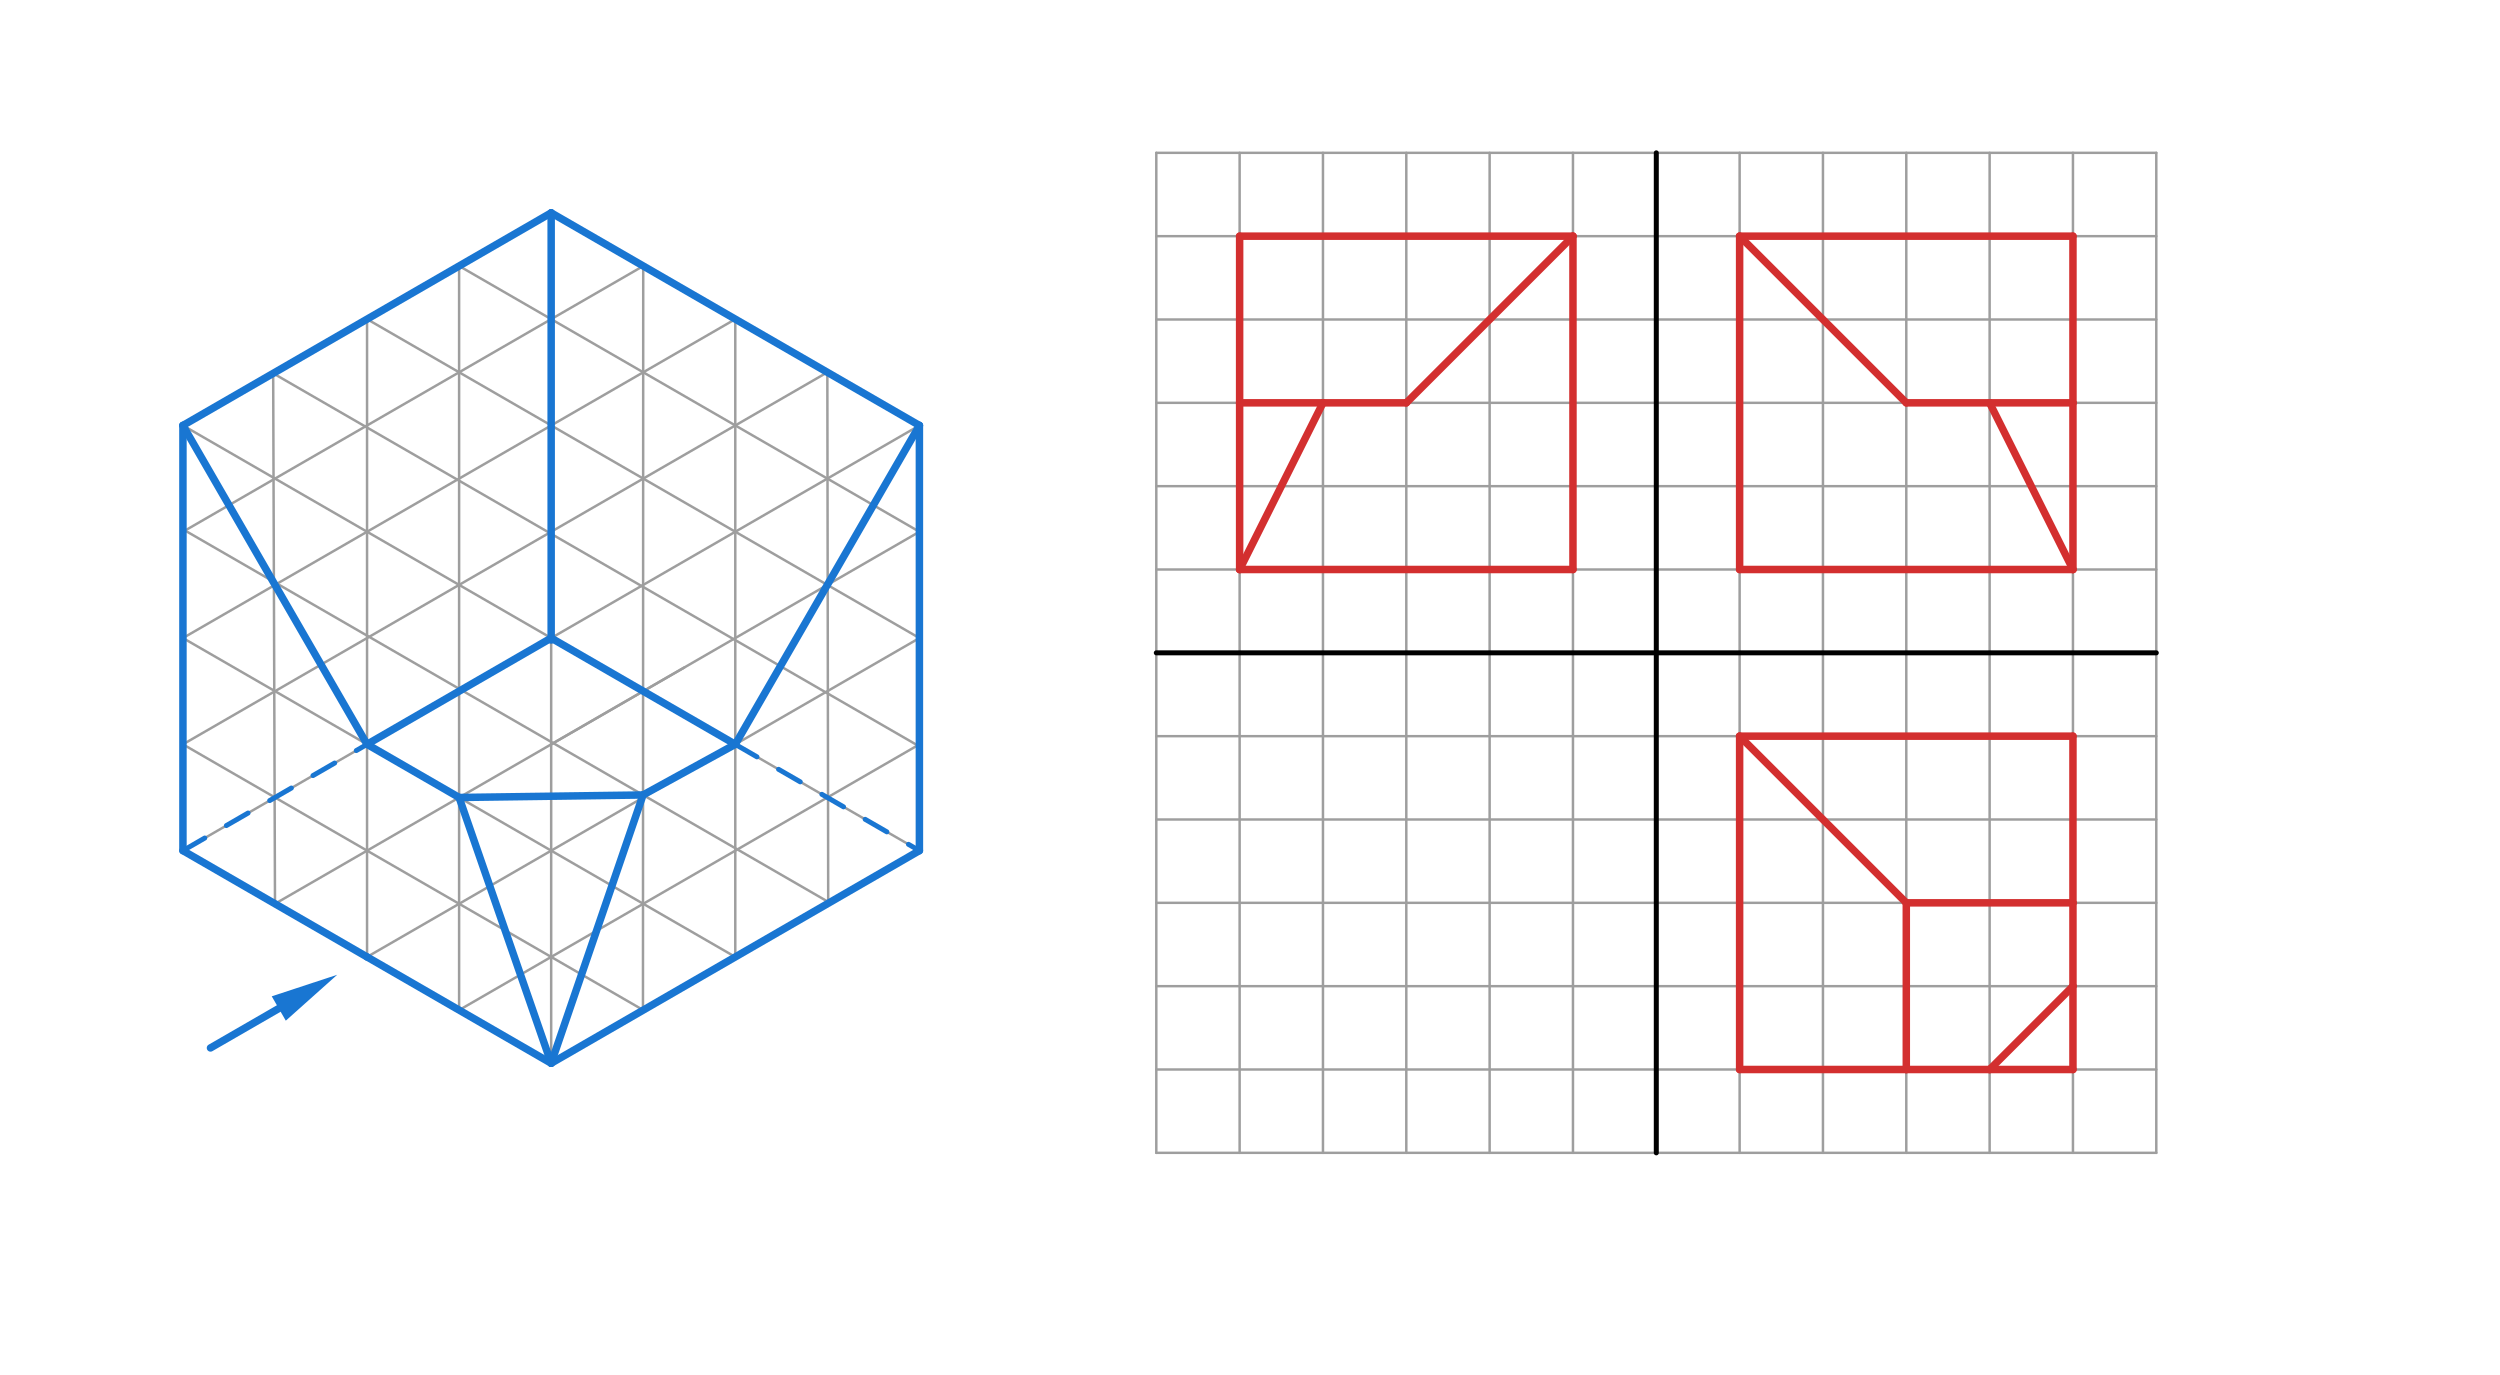 <svg xmlns="http://www.w3.org/2000/svg" class="svg--816" height="100%" preserveAspectRatio="xMidYMid meet" viewBox="0 0 1000 550" width="100%"><defs><marker id="marker-arrow" markerHeight="16" markerUnits="userSpaceOnUse" markerWidth="24" orient="auto-start-reverse" refX="24" refY="4" viewBox="0 0 24 8"><path d="M 0 0 L 24 4 L 0 8 z" stroke="inherit"></path></marker></defs><g class="aux-layer--949"></g><g class="main-layer--75a"><g class="element--733"><line stroke="#9E9E9E" stroke-dasharray="none" stroke-linecap="round" stroke-width="1" x1="495.851" x2="495.851" y1="61.139" y2="461.139"></line></g><g class="element--733"><line stroke="#9E9E9E" stroke-dasharray="none" stroke-linecap="round" stroke-width="1" x1="529.184" x2="529.184" y1="61.139" y2="461.139"></line></g><g class="element--733"><line stroke="#9E9E9E" stroke-dasharray="none" stroke-linecap="round" stroke-width="1" x1="562.518" x2="562.518" y1="61.139" y2="461.139"></line></g><g class="element--733"><line stroke="#9E9E9E" stroke-dasharray="none" stroke-linecap="round" stroke-width="1" x1="595.851" x2="595.851" y1="61.139" y2="461.139"></line></g><g class="element--733"><line stroke="#9E9E9E" stroke-dasharray="none" stroke-linecap="round" stroke-width="1" x1="629.184" x2="629.184" y1="61.139" y2="461.139"></line></g><g class="element--733"><line stroke="#9E9E9E" stroke-dasharray="none" stroke-linecap="round" stroke-width="1" x1="662.517" x2="662.517" y1="61.139" y2="461.139"></line></g><g class="element--733"><line stroke="#9E9E9E" stroke-dasharray="none" stroke-linecap="round" stroke-width="1" x1="695.85" x2="695.85" y1="61.139" y2="461.139"></line></g><g class="element--733"><line stroke="#9E9E9E" stroke-dasharray="none" stroke-linecap="round" stroke-width="1" x1="729.183" x2="729.183" y1="61.139" y2="461.139"></line></g><g class="element--733"><line stroke="#9E9E9E" stroke-dasharray="none" stroke-linecap="round" stroke-width="1" x1="762.517" x2="762.517" y1="61.139" y2="461.139"></line></g><g class="element--733"><line stroke="#9E9E9E" stroke-dasharray="none" stroke-linecap="round" stroke-width="1" x1="795.85" x2="795.85" y1="61.139" y2="461.139"></line></g><g class="element--733"><line stroke="#9E9E9E" stroke-dasharray="none" stroke-linecap="round" stroke-width="1" x1="829.183" x2="829.183" y1="61.139" y2="461.139"></line></g><g class="element--733"><line stroke="#9E9E9E" stroke-dasharray="none" stroke-linecap="round" stroke-width="1" x1="462.518" x2="862.517" y1="94.472" y2="94.472"></line></g><g class="element--733"><line stroke="#9E9E9E" stroke-dasharray="none" stroke-linecap="round" stroke-width="1" x1="462.518" x2="862.517" y1="127.806" y2="127.806"></line></g><g class="element--733"><line stroke="#9E9E9E" stroke-dasharray="none" stroke-linecap="round" stroke-width="1" x1="462.518" x2="862.517" y1="161.139" y2="161.139"></line></g><g class="element--733"><line stroke="#9E9E9E" stroke-dasharray="none" stroke-linecap="round" stroke-width="1" x1="462.518" x2="862.517" y1="194.472" y2="194.472"></line></g><g class="element--733"><line stroke="#9E9E9E" stroke-dasharray="none" stroke-linecap="round" stroke-width="1" x1="462.518" x2="862.517" y1="227.806" y2="227.806"></line></g><g class="element--733"><line stroke="#9E9E9E" stroke-dasharray="none" stroke-linecap="round" stroke-width="1" x1="462.518" x2="862.517" y1="261.139" y2="261.139"></line></g><g class="element--733"><line stroke="#9E9E9E" stroke-dasharray="none" stroke-linecap="round" stroke-width="1" x1="529.184" x2="462.518" y1="261.139" y2="261.139"></line></g><g class="element--733"><line stroke="#9E9E9E" stroke-dasharray="none" stroke-linecap="round" stroke-width="1" x1="462.518" x2="862.517" y1="294.472" y2="294.472"></line></g><g class="element--733"><line stroke="#9E9E9E" stroke-dasharray="none" stroke-linecap="round" stroke-width="1" x1="462.518" x2="862.517" y1="327.806" y2="327.806"></line></g><g class="element--733"><line stroke="#9E9E9E" stroke-dasharray="none" stroke-linecap="round" stroke-width="1" x1="462.518" x2="862.517" y1="361.139" y2="361.139"></line></g><g class="element--733"><line stroke="#9E9E9E" stroke-dasharray="none" stroke-linecap="round" stroke-width="1" x1="462.518" x2="862.517" y1="394.472" y2="394.472"></line></g><g class="element--733"><line stroke="#9E9E9E" stroke-dasharray="none" stroke-linecap="round" stroke-width="1" x1="462.518" x2="862.517" y1="427.806" y2="427.806"></line></g><g class="element--733"><line stroke="#9E9E9E" stroke-dasharray="none" stroke-linecap="round" stroke-width="1" x1="462.518" x2="862.517" y1="61.139" y2="61.139"></line></g><g class="element--733"><line stroke="#9E9E9E" stroke-dasharray="none" stroke-linecap="round" stroke-width="1" x1="862.517" x2="862.517" y1="61.139" y2="461.139"></line></g><g class="element--733"><line stroke="#9E9E9E" stroke-dasharray="none" stroke-linecap="round" stroke-width="1" x1="862.517" x2="462.518" y1="461.139" y2="461.139"></line></g><g class="element--733"><line stroke="#9E9E9E" stroke-dasharray="none" stroke-linecap="round" stroke-width="1" x1="462.518" x2="462.518" y1="461.139" y2="61.139"></line></g><g class="element--733"><line stroke="#000000" stroke-dasharray="none" stroke-linecap="round" stroke-width="2" x1="462.518" x2="862.517" y1="261.139" y2="261.139"></line></g><g class="element--733"><line stroke="#000000" stroke-dasharray="none" stroke-linecap="round" stroke-width="2" x1="662.517" x2="662.517" y1="61.139" y2="461.139"></line></g><g class="element--733"><line stroke="#9E9E9E" stroke-dasharray="none" stroke-linecap="round" stroke-width="1" x1="220.467" x2="220.467" y1="85.138" y2="425.295"></line></g><g class="element--733"><line stroke="#9E9E9E" stroke-dasharray="none" stroke-linecap="round" stroke-width="1" x1="73.174" x2="367.759" y1="170.177" y2="340.256"></line></g><g class="element--733"><line stroke="#9E9E9E" stroke-dasharray="none" stroke-linecap="round" stroke-width="1" x1="73.174" x2="367.759" y1="340.256" y2="170.177"></line></g><g class="element--733"><line stroke="#9E9E9E" stroke-dasharray="none" stroke-linecap="round" stroke-width="1" x1="220.467" x2="367.759" y1="85.138" y2="170.177"></line></g><g class="element--733"><line stroke="#9E9E9E" stroke-dasharray="none" stroke-linecap="round" stroke-width="1" x1="367.759" x2="367.759" y1="170.177" y2="340.256"></line></g><g class="element--733"><line stroke="#9E9E9E" stroke-dasharray="none" stroke-linecap="round" stroke-width="1" x1="367.759" x2="220.467" y1="340.256" y2="425.295"></line></g><g class="element--733"><line stroke="#9E9E9E" stroke-dasharray="none" stroke-linecap="round" stroke-width="1" x1="220.467" x2="73.174" y1="425.295" y2="340.256"></line></g><g class="element--733"><line stroke="#9E9E9E" stroke-dasharray="none" stroke-linecap="round" stroke-width="1" x1="73.174" x2="73.174" y1="340.256" y2="170.177"></line></g><g class="element--733"><line stroke="#9E9E9E" stroke-dasharray="none" stroke-linecap="round" stroke-width="1" x1="73.174" x2="220.467" y1="170.177" y2="85.138"></line></g><g class="element--733"><line stroke="#9E9E9E" stroke-dasharray="none" stroke-linecap="round" stroke-width="1" x1="220.467" x2="367.032" y1="382.776" y2="298.156"></line></g><g class="element--733"><line stroke="#9E9E9E" stroke-dasharray="none" stroke-linecap="round" stroke-width="1" x1="220.467" x2="367.759" y1="340.256" y2="255.217"></line></g><g class="element--733"><line stroke="#9E9E9E" stroke-dasharray="none" stroke-linecap="round" stroke-width="1" x1="220.467" x2="368.052" y1="297.736" y2="212.528"></line></g><g class="element--733"><line stroke="#9E9E9E" stroke-dasharray="none" stroke-linecap="round" stroke-width="1" x1="220.467" x2="183.324" y1="382.776" y2="404.22"></line></g><g class="element--733"><line stroke="#9E9E9E" stroke-dasharray="none" stroke-linecap="round" stroke-width="1" x1="220.467" x2="146.82" y1="340.256" y2="382.776"></line></g><g class="element--733"><line stroke="#9E9E9E" stroke-dasharray="none" stroke-linecap="round" stroke-width="1" x1="273.749" x2="220.467" y1="266.974" y2="297.736"></line></g><g class="element--733"><line stroke="#9E9E9E" stroke-dasharray="none" stroke-linecap="round" stroke-width="1" x1="220.467" x2="109.634" y1="297.736" y2="361.725"></line></g><g class="element--733"><line stroke="#9E9E9E" stroke-dasharray="none" stroke-linecap="round" stroke-width="1" x1="183.644" x2="331.566" y1="233.957" y2="148.554"></line></g><g class="element--733"><line stroke="#9E9E9E" stroke-dasharray="none" stroke-linecap="round" stroke-width="1" x1="146.82" x2="294.113" y1="212.697" y2="127.658"></line></g><g class="element--733"><line stroke="#9E9E9E" stroke-dasharray="none" stroke-linecap="round" stroke-width="1" x1="146.82" x2="73.174" y1="212.697" y2="255.217"></line></g><g class="element--733"><line stroke="#9E9E9E" stroke-dasharray="none" stroke-linecap="round" stroke-width="1" x1="109.997" x2="74.01" y1="191.437" y2="212.215"></line></g><g class="element--733"><line stroke="#9E9E9E" stroke-dasharray="none" stroke-linecap="round" stroke-width="1" x1="109.997" x2="257.501" y1="191.437" y2="106.276"></line></g><g class="element--733"><line stroke="#9E9E9E" stroke-dasharray="none" stroke-linecap="round" stroke-width="1" x1="367.759" x2="146.82" y1="255.217" y2="127.658"></line></g><g class="element--733"><line stroke="#9E9E9E" stroke-dasharray="none" stroke-linecap="round" stroke-width="1" x1="367.032" x2="108.84" y1="298.156" y2="149.089"></line></g><g class="element--733"><line stroke="#9E9E9E" stroke-dasharray="none" stroke-linecap="round" stroke-width="1" x1="73.174" x2="294.113" y1="255.217" y2="382.776"></line></g><g class="element--733"><line stroke="#9E9E9E" stroke-dasharray="none" stroke-linecap="round" stroke-width="1" x1="74.01" x2="331.28" y1="212.215" y2="360.75"></line></g><g class="element--733"><line stroke="#9E9E9E" stroke-dasharray="none" stroke-linecap="round" stroke-width="1" x1="183.644" x2="72.968" y1="233.957" y2="297.855"></line></g><g class="element--733"><line stroke="#9E9E9E" stroke-dasharray="none" stroke-linecap="round" stroke-width="1" x1="73.174" x2="257.186" y1="297.736" y2="403.976"></line></g><g class="element--733"><line stroke="#9E9E9E" stroke-dasharray="none" stroke-linecap="round" stroke-width="1" x1="109.27" x2="109.997" y1="149.337" y2="361.516"></line></g><g class="element--733"><line stroke="#9E9E9E" stroke-dasharray="none" stroke-linecap="round" stroke-width="1" x1="146.82" x2="146.82" y1="127.658" y2="382.776"></line></g><g class="element--733"><line stroke="#9E9E9E" stroke-dasharray="none" stroke-linecap="round" stroke-width="1" x1="183.644" x2="183.644" y1="404.036" y2="105.734"></line></g><g class="element--733"><line stroke="#9E9E9E" stroke-dasharray="none" stroke-linecap="round" stroke-width="1" x1="257.29" x2="257.186" y1="106.398" y2="403.976"></line></g><g class="element--733"><line stroke="#9E9E9E" stroke-dasharray="none" stroke-linecap="round" stroke-width="1" x1="294.113" x2="294.113" y1="127.658" y2="382.776"></line></g><g class="element--733"><line stroke="#9E9E9E" stroke-dasharray="none" stroke-linecap="round" stroke-width="1" x1="330.936" x2="331.28" y1="148.917" y2="360.75"></line></g><g class="element--733"><line stroke="#9E9E9E" stroke-dasharray="none" stroke-linecap="round" stroke-width="1" x1="367.759" x2="183.644" y1="212.697" y2="106.398"></line></g><g class="element--733"><line stroke="#1976D2" stroke-dasharray="none" stroke-linecap="round" stroke-width="3" x1="73.174" x2="146.82" y1="340.256" y2="382.776"></line></g><g class="element--733"><line stroke="#1976D2" stroke-dasharray="none" stroke-linecap="round" stroke-width="3" x1="146.82" x2="220.467" y1="382.776" y2="425.295"></line></g><g class="element--733"><line stroke="#1976D2" stroke-dasharray="none" stroke-linecap="round" stroke-width="3" x1="220.467" x2="367.759" y1="425.295" y2="340.256"></line></g><g class="element--733"><line stroke="#1976D2" stroke-dasharray="10" stroke-linecap="round" stroke-width="2" x1="220.467" x2="73.174" y1="255.217" y2="340.256"></line></g><g class="element--733"><line stroke="#1976D2" stroke-dasharray="none" stroke-linecap="round" stroke-width="3" x1="367.759" x2="367.759" y1="340.256" y2="170.177"></line></g><g class="element--733"><line stroke="#1976D2" stroke-dasharray="none" stroke-linecap="round" stroke-width="3" x1="220.467" x2="367.759" y1="85.138" y2="170.177"></line></g><g class="element--733"><line stroke="#1976D2" stroke-dasharray="none" stroke-linecap="round" stroke-width="3" x1="84.2" x2="111.509" y1="419.167" y2="403.4"></line><path d="M134.891,389.9 l27,5.625 l0,-11.25 z" fill="#1976D2" stroke="#1976D2" stroke-width="0" transform="rotate(150, 134.891, 389.9)"></path></g><g class="element--733"><line stroke="#1976D2" stroke-dasharray="none" stroke-linecap="round" stroke-width="3" x1="73.174" x2="73.174" y1="340.256" y2="170.177"></line></g><g class="element--733"><line stroke="#1976D2" stroke-dasharray="none" stroke-linecap="round" stroke-width="3" x1="73.174" x2="220.467" y1="170.177" y2="85.138"></line></g><g class="element--733"><line stroke="#1976D2" stroke-dasharray="none" stroke-linecap="round" stroke-width="3" x1="183.644" x2="220.467" y1="318.996" y2="425.295"></line></g><g class="element--733"><line stroke="#1976D2" stroke-dasharray="none" stroke-linecap="round" stroke-width="3" x1="183.644" x2="257.216" y1="318.996" y2="317.989"></line></g><g class="element--733"><line stroke="#1976D2" stroke-dasharray="none" stroke-linecap="round" stroke-width="3" x1="257.216" x2="220.467" y1="317.989" y2="425.295"></line></g><g class="element--733"><line stroke="#1976D2" stroke-dasharray="none" stroke-linecap="round" stroke-width="3" x1="183.644" x2="146.82" y1="318.996" y2="297.736"></line></g><g class="element--733"><line stroke="#1976D2" stroke-dasharray="none" stroke-linecap="round" stroke-width="3" x1="257.216" x2="294.113" y1="317.989" y2="297.736"></line></g><g class="element--733"><line stroke="#1976D2" stroke-dasharray="none" stroke-linecap="round" stroke-width="3" x1="367.759" x2="294.113" y1="170.177" y2="297.736"></line></g><g class="element--733"><line stroke="#1976D2" stroke-dasharray="none" stroke-linecap="round" stroke-width="3" x1="146.82" x2="73.174" y1="297.736" y2="170.177"></line></g><g class="element--733"><line stroke="#1976D2" stroke-dasharray="none" stroke-linecap="round" stroke-width="3" x1="146.82" x2="220.467" y1="297.736" y2="255.217"></line></g><g class="element--733"><line stroke="#1976D2" stroke-dasharray="none" stroke-linecap="round" stroke-width="3" x1="220.467" x2="220.467" y1="85.138" y2="256"></line></g><g class="element--733"><line stroke="#1976D2" stroke-dasharray="none" stroke-linecap="round" stroke-width="3" x1="220.467" x2="294.113" y1="255.217" y2="297.736"></line></g><g class="element--733"><line stroke="#1976D2" stroke-dasharray="10" stroke-linecap="round" stroke-width="2" x1="294.113" x2="367.759" y1="297.736" y2="340.256"></line></g><g class="element--733"><line stroke="#D32F2F" stroke-dasharray="none" stroke-linecap="round" stroke-width="3" x1="695.85" x2="829.183" y1="227.806" y2="227.806"></line></g><g class="element--733"><line stroke="#D32F2F" stroke-dasharray="none" stroke-linecap="round" stroke-width="3" x1="829.183" x2="795.85" y1="227.806" y2="161.139"></line></g><g class="element--733"><line stroke="#D32F2F" stroke-dasharray="none" stroke-linecap="round" stroke-width="3" x1="795.85" x2="762.517" y1="161.139" y2="161.139"></line></g><g class="element--733"><line stroke="#D32F2F" stroke-dasharray="none" stroke-linecap="round" stroke-width="3" x1="762.517" x2="695.85" y1="161.139" y2="94.472"></line></g><g class="element--733"><line stroke="#D32F2F" stroke-dasharray="none" stroke-linecap="round" stroke-width="3" x1="695.85" x2="695.85" y1="94.472" y2="227.806"></line></g><g class="element--733"><line stroke="#D32F2F" stroke-dasharray="none" stroke-linecap="round" stroke-width="3" x1="795.85" x2="829.183" y1="161.139" y2="161.139"></line></g><g class="element--733"><line stroke="#D32F2F" stroke-dasharray="none" stroke-linecap="round" stroke-width="3" x1="829.183" x2="829.183" y1="161.139" y2="227.806"></line></g><g class="element--733"><line stroke="#D32F2F" stroke-dasharray="none" stroke-linecap="round" stroke-width="3" x1="829.183" x2="829.183" y1="161.139" y2="94.472"></line></g><g class="element--733"><line stroke="#D32F2F" stroke-dasharray="none" stroke-linecap="round" stroke-width="3" x1="829.183" x2="695.85" y1="94.472" y2="94.472"></line></g><g class="element--733"><line stroke="#D32F2F" stroke-dasharray="none" stroke-linecap="round" stroke-width="3" x1="695.85" x2="829.183" y1="294.472" y2="294.472"></line></g><g class="element--733"><line stroke="#D32F2F" stroke-dasharray="none" stroke-linecap="round" stroke-width="3" x1="829.183" x2="829.183" y1="294.472" y2="361.139"></line></g><g class="element--733"><line stroke="#D32F2F" stroke-dasharray="none" stroke-linecap="round" stroke-width="3" x1="829.183" x2="762.517" y1="361.139" y2="361.139"></line></g><g class="element--733"><line stroke="#D32F2F" stroke-dasharray="none" stroke-linecap="round" stroke-width="3" x1="762.517" x2="695.85" y1="361.139" y2="294.472"></line></g><g class="element--733"><line stroke="#D32F2F" stroke-dasharray="none" stroke-linecap="round" stroke-width="3" x1="762.517" x2="762.517" y1="361.139" y2="427.806"></line></g><g class="element--733"><line stroke="#D32F2F" stroke-dasharray="none" stroke-linecap="round" stroke-width="3" x1="762.517" x2="695.85" y1="427.806" y2="427.806"></line></g><g class="element--733"><line stroke="#D32F2F" stroke-dasharray="none" stroke-linecap="round" stroke-width="3" x1="695.85" x2="695.85" y1="427.806" y2="294.472"></line></g><g class="element--733"><line stroke="#D32F2F" stroke-dasharray="none" stroke-linecap="round" stroke-width="3" x1="762.517" x2="795.85" y1="427.806" y2="427.806"></line></g><g class="element--733"><line stroke="#D32F2F" stroke-dasharray="none" stroke-linecap="round" stroke-width="3" x1="795.85" x2="829.183" y1="427.806" y2="394.472"></line></g><g class="element--733"><line stroke="#D32F2F" stroke-dasharray="none" stroke-linecap="round" stroke-width="3" x1="829.183" x2="829.183" y1="394.472" y2="361.139"></line></g><g class="element--733"><line stroke="#D32F2F" stroke-dasharray="none" stroke-linecap="round" stroke-width="3" x1="795.85" x2="829.183" y1="427.806" y2="427.806"></line></g><g class="element--733"><line stroke="#D32F2F" stroke-dasharray="none" stroke-linecap="round" stroke-width="3" x1="829.183" x2="829.183" y1="427.806" y2="394.472"></line></g><g class="element--733"><line stroke="#D32F2F" stroke-dasharray="none" stroke-linecap="round" stroke-width="3" x1="495.851" x2="629.184" y1="227.806" y2="227.806"></line></g><g class="element--733"><line stroke="#D32F2F" stroke-dasharray="none" stroke-linecap="round" stroke-width="3" x1="629.184" x2="629.184" y1="227.806" y2="94.472"></line></g><g class="element--733"><line stroke="#D32F2F" stroke-dasharray="none" stroke-linecap="round" stroke-width="3" x1="629.184" x2="562.518" y1="94.472" y2="161.139"></line></g><g class="element--733"><line stroke="#D32F2F" stroke-dasharray="none" stroke-linecap="round" stroke-width="3" x1="562.518" x2="529.184" y1="161.139" y2="161.139"></line></g><g class="element--733"><line stroke="#D32F2F" stroke-dasharray="none" stroke-linecap="round" stroke-width="3" x1="529.184" x2="495.851" y1="161.139" y2="227.806"></line></g><g class="element--733"><line stroke="#D32F2F" stroke-dasharray="none" stroke-linecap="round" stroke-width="3" x1="529.184" x2="495.851" y1="161.139" y2="161.139"></line></g><g class="element--733"><line stroke="#D32F2F" stroke-dasharray="none" stroke-linecap="round" stroke-width="3" x1="495.851" x2="495.851" y1="161.139" y2="227.806"></line></g><g class="element--733"><line stroke="#D32F2F" stroke-dasharray="none" stroke-linecap="round" stroke-width="3" x1="495.851" x2="495.851" y1="161.139" y2="94.472"></line></g><g class="element--733"><line stroke="#D32F2F" stroke-dasharray="none" stroke-linecap="round" stroke-width="3" x1="495.851" x2="629.184" y1="94.472" y2="94.472"></line></g></g><g class="snaps-layer--ac6"></g><g class="temp-layer--52d"></g></svg>